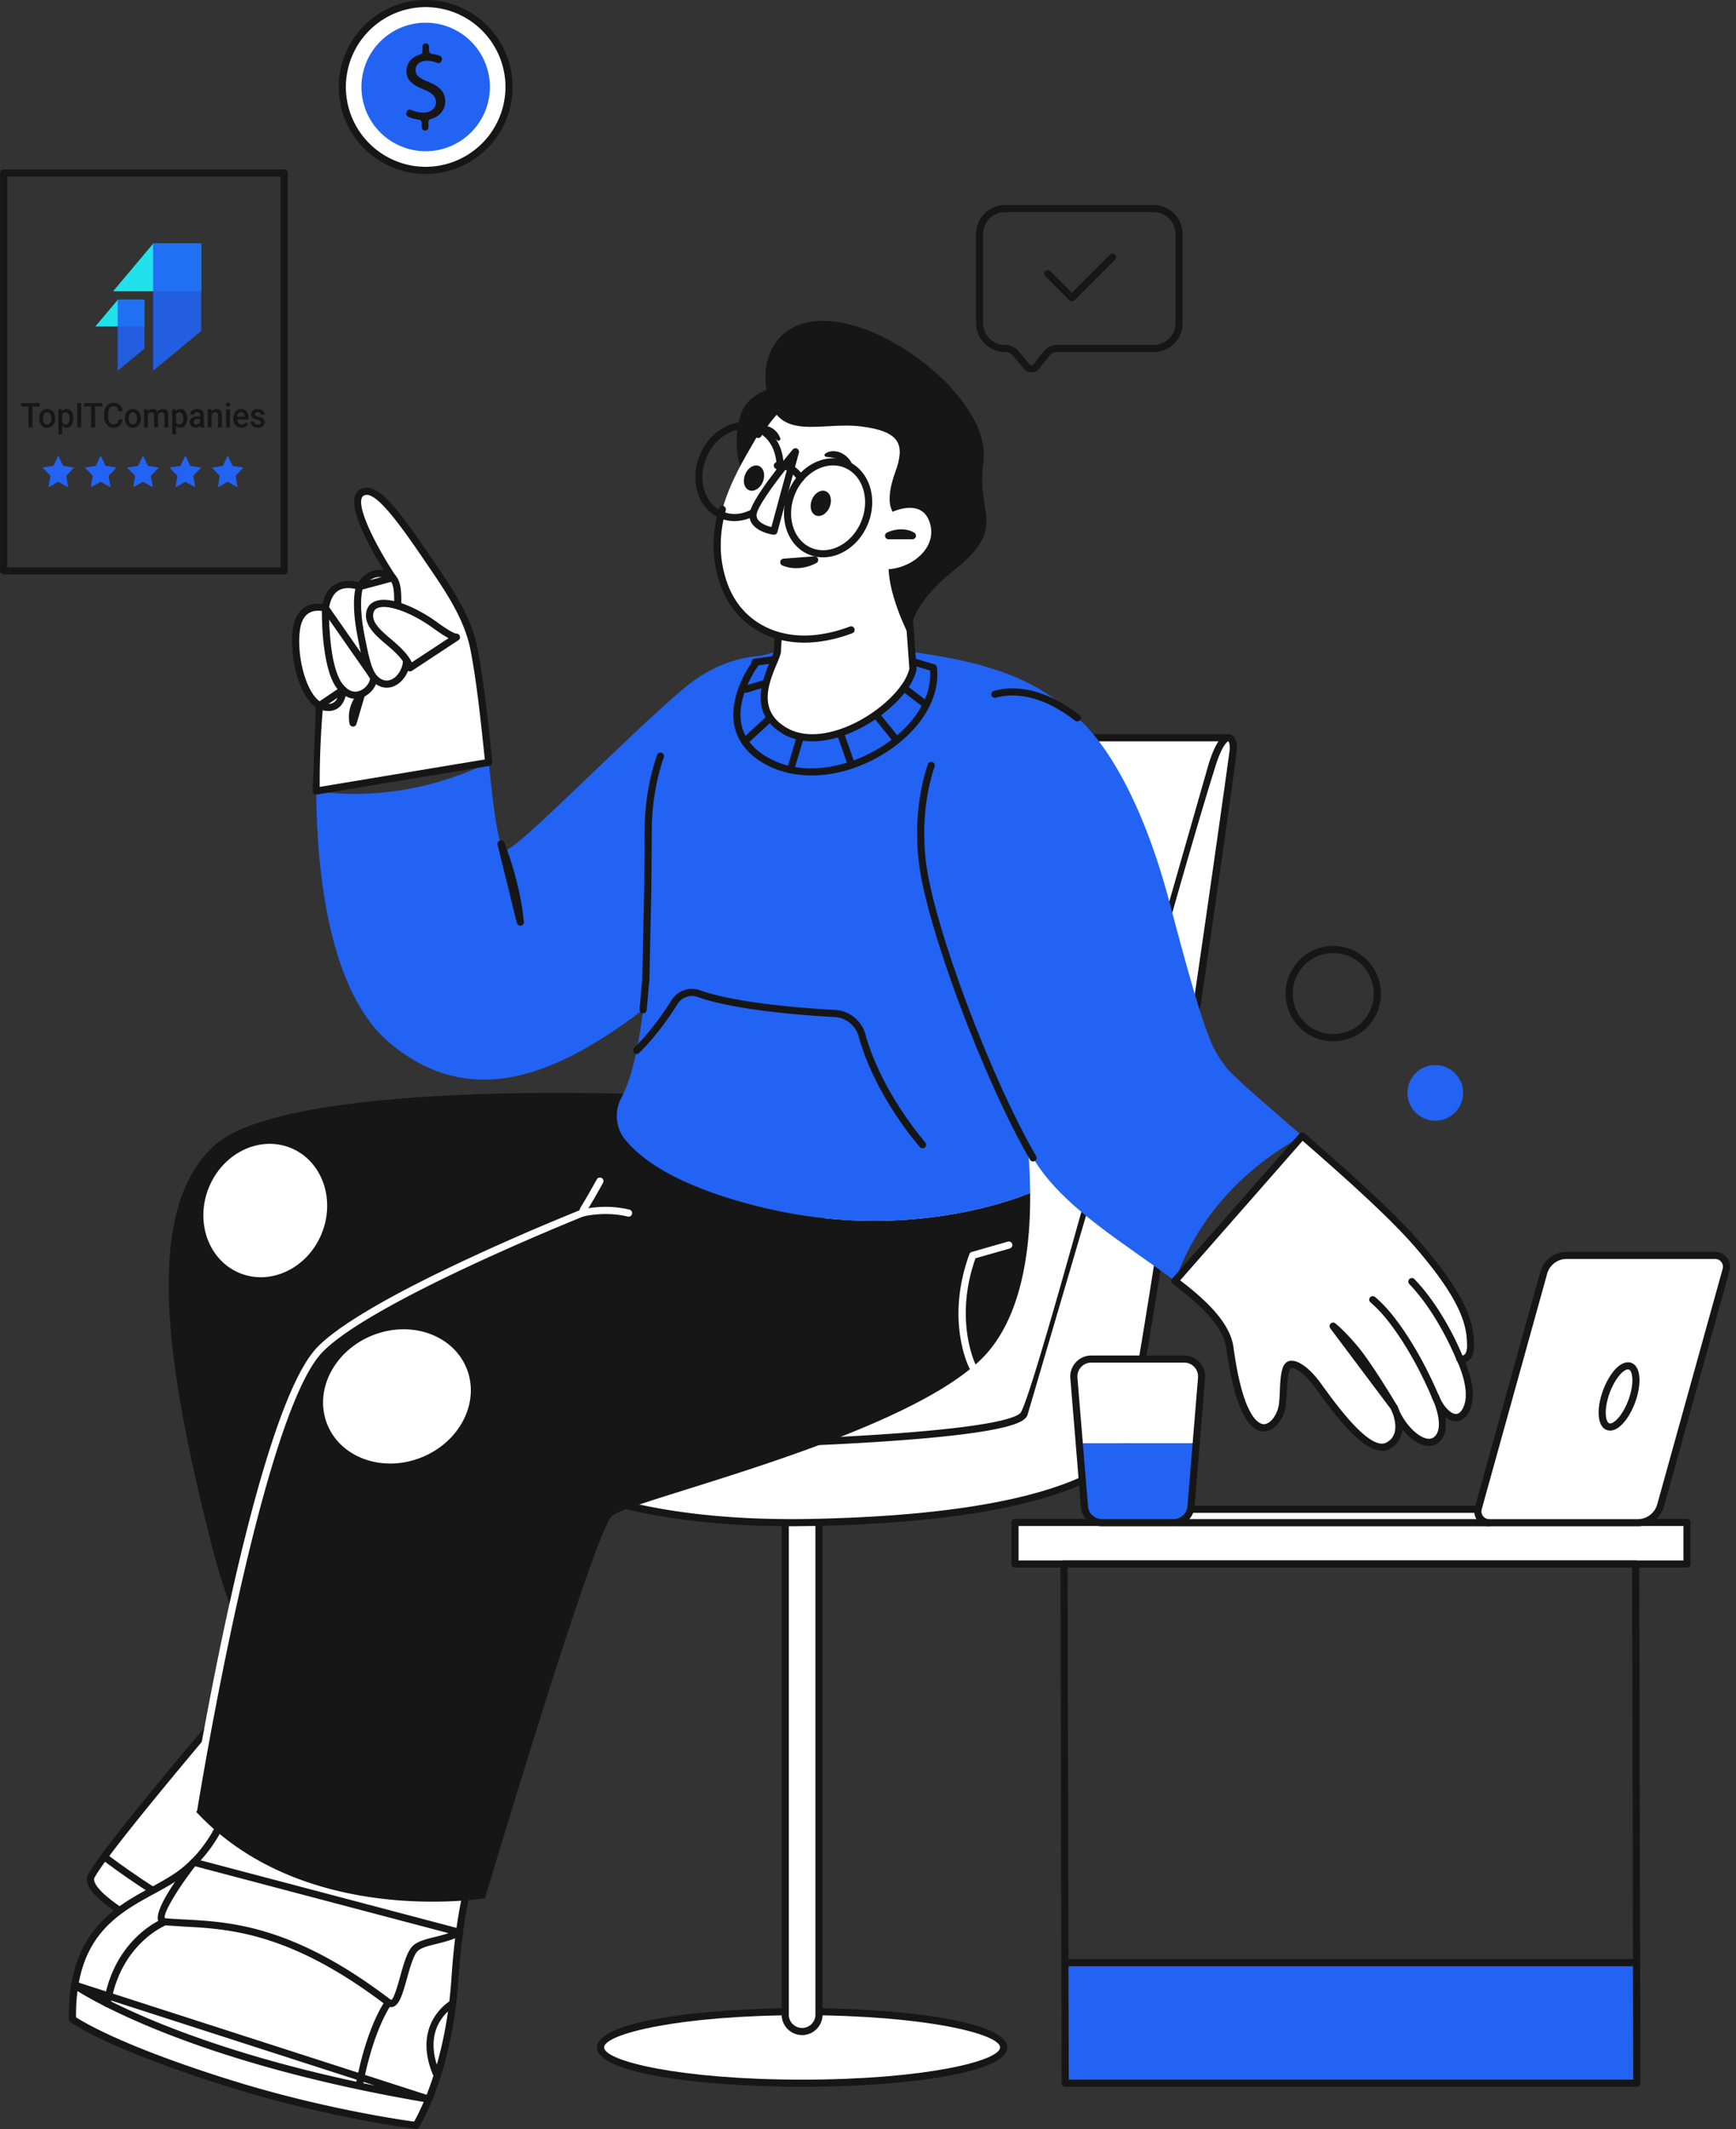 <svg xmlns="http://www.w3.org/2000/svg" xmlns:xlink="http://www.w3.org/1999/xlink" width="164" height="201" fill="none" xmlns:v="https://vecta.io/nano"><rect width="100%" height="100%" fill="#333333" stroke="none"/><style><![CDATA[.B{fill:#161616}.C{fill:#fff}.D{fill:#2263f3}]]></style><path d="M92.712 70.849c-2.651 8.248-6.464 17.261-19.944 58.198-.876 2.662-29.038 3.882-25.04 7.682s45.434 5.359 51.324-2.234 16.711-64.843 16.711-64.843h-21.41a1.72 1.72 0 0 0-1.641 1.196z" class="C"/><path d="M71.763 140.218c-11.282 0-22.251-1.331-24.266-3.244-.536-.51-.539-.968-.447-1.261.531-1.717 5.947-2.717 14.151-4.048 4.872-.789 10.937-1.773 11.249-2.721L89 80.516l3.392-9.77c.275-.857 1.064-1.431 1.964-1.431h21.411c.1 0 .194.046.259.121s.088.178.072.278c-.442 2.341-10.904 57.417-16.776 64.988-2.595 3.347-11.258 4.662-18.069 5.179a128.47 128.47 0 0 1-9.49.337zm21.27-69.267c-.895 2.781-1.945 5.72-3.4 9.789l-16.544 48.411c-.42 1.272-4.75 2.037-11.78 3.177-5.866.951-13.168 2.137-13.615 3.581-.019.062-.076.245.269.574 2.231 2.121 18.748 3.821 33.239 2.724 9.433-.714 15.682-2.463 17.587-4.92 5.516-7.111 15.593-59.187 16.571-64.301H94.357a1.38 1.38 0 0 0-1.323.965z" class="B"/><path d="M75.772 189.918c-10.514 0-19.039 1.511-19.039 3.379s8.525 3.378 19.039 3.378 19.042-1.511 19.042-3.378-8.525-3.379-19.042-3.379z" class="C"/><path d="M75.773 197.012c-9.627 0-19.376-1.277-19.376-3.716s9.749-3.715 19.376-3.715 19.379 1.277 19.379 3.715-9.749 3.716-19.379 3.716zm0-6.758c-11.586 0-18.702 1.773-18.702 3.042s7.116 3.043 18.702 3.043 18.705-1.771 18.705-3.043-7.116-3.042-18.705-3.042z" class="B"/><path d="M74.18 190.2c0 .881.714 1.596 1.595 1.596s1.595-.715 1.595-1.596v-48.969h-3.19V190.2h0z" class="C"/><path d="M75.775 192.132c-1.064 0-1.932-.867-1.932-1.932v-48.969c0-.186.151-.337.337-.337h3.19c.186 0 .337.151.337.337V190.2c-.003 1.065-.868 1.932-1.932 1.932zm-1.258-50.564V190.2a1.26 1.26 0 0 0 1.258 1.259 1.26 1.26 0 0 0 1.258-1.259v-48.632h-2.517z" class="B"/><path d="M114.513 72.196c-5.16 16.447-16.008 58.031-17.759 61.28s-49.026 3.253-49.026 3.253 6.445 7.504 29.238 7.003 27.793-5.252 29.044-6.254 10.495-65.883 10.505-66.786c.016-1.498-1.002-1.687-2.002 1.504z" class="C"/><path d="M74.783 144.093c-20.925 0-27.053-6.844-27.311-7.146a.34.34 0 0 1 .256-.558c.119 0 11.953-.005 23.846-.407 21.553-.727 24.582-2.11 24.883-2.667.938-1.741 4.637-15.052 8.552-29.147l9.183-32.077c.42-1.339 1.102-2.915 1.959-2.773.215.035.714.237.7 1.377-.005.496-2.328 16.97-4.791 33.401-4.939 32.921-5.569 33.425-5.839 33.643l-.142.116c-4.64 3.799-14.432 5.89-29.106 6.211l-2.191.027zm-26.198-7.03c2.053 1.708 9.716 6.747 28.373 6.332 14.518-.318 24.172-2.358 28.693-6.06l.121-.1c1.377-2.312 10.382-66.007 10.407-66.551.005-.496-.114-.682-.146-.703.005.008-.525.175-1.196 2.315-2.345 7.474-5.818 19.971-9.175 32.057l-8.609 29.283c-.323.604-1.186 2.202-25.455 3.024-10.064.339-20.082.396-23.013.404zm57.177.188h0zm.035-.035l-.003.003.003-.003z" class="B"/><path d="M154.632 185.294h-54.005v11.381h54.005v-11.381z" class="D"/><path d="M154.632 185.631h-54.006c-.186 0-.336-.151-.336-.337s.15-.337.336-.337h54.006c.186 0 .337.151.337.337s-.151.337-.337.337z" class="B"/><path d="M159.372 143.732H95.887v3.923h63.485v-3.923z" class="C"/><path d="M159.371 147.994H95.887c-.186 0-.337-.151-.337-.337v-3.923c0-.186.151-.337.337-.337h63.484c.186 0 .337.151.337.337v3.923c0 .186-.151.337-.337.337zm-63.148-.674h62.811v-3.249H96.223v3.249z" class="B"/><path d="M111.216 143.756h29.469v-1.264H112.48c-.698 0-1.264.566-1.264 1.264z" class="C"/><path d="M140.686 144.093h-29.47c-.186 0-.337-.151-.337-.337 0-.881.717-1.6 1.601-1.6h28.206c.186 0 .337.15.337.336v1.264c0 .186-.149.337-.337.337zm-29.068-.674h28.734v-.59H112.48c-.393 0-.728.245-.862.59z" class="B"/><path d="M162.031 118.522h-14.035a2.24 2.24 0 0 0-2.159 1.641l-6.181 22.237a1.07 1.07 0 0 0 1.032 1.358h14.036a2.24 2.24 0 0 0 2.158-1.641l6.181-22.237a1.07 1.07 0 0 0-1.032-1.358z" class="C"/><path d="M154.723 144.093h-14.038c-.445 0-.851-.202-1.121-.555s-.356-.801-.234-1.229l6.181-22.238a2.59 2.59 0 0 1 2.484-1.886h14.036a1.4 1.4 0 0 1 1.121.555 1.39 1.39 0 0 1 .234 1.229l-6.181 22.238c-.307 1.11-1.329 1.886-2.482 1.886zm-6.728-25.234c-.851 0-1.606.574-1.835 1.393l-6.181 22.237a.73.73 0 0 0 .124.642c.14.186.353.291.585.291h14.035c.852 0 1.606-.574 1.835-1.393l6.181-22.238a.73.73 0 0 0-.124-.641c-.14-.186-.353-.291-.584-.291h-14.036z" class="B"/><path d="M153.802 128.95c-.747 0-1.73 1.293-2.199 2.885s-.243 2.886.501 2.886 1.73-1.293 2.199-2.886.242-2.885-.501-2.885z" class="C"/><path d="M152.104 135.061a.91.91 0 0 1-.746-.386c-.415-.555-.445-1.678-.078-2.931.444-1.517 1.479-3.129 2.522-3.129a.91.91 0 0 1 .746.386c.415.555.445 1.678.078 2.931-.444 1.515-1.479 3.129-2.522 3.129zm1.698-5.775c-.518 0-1.431 1.132-1.876 2.646-.344 1.175-.256 2.035-.029 2.339.078.103.148.116.207.116.518 0 1.431-1.132 1.876-2.646.345-1.172.256-2.034.029-2.339-.075-.102-.148-.116-.207-.116zm.83 67.726h-54.006c-.185 0-.336-.151-.336-.337l-.111-49.021c0-.088.035-.175.1-.239s.148-.1.237-.1h54.005c.186 0 .337.151.337.337l.111 49.02c0 .089-.035.176-.1.24s-.148.1-.237.1zm-53.669-.674h53.329l-.107-48.347h-53.332l.11 48.347z" class="B"/><path d="M111.87 128.308h-8.776a1.65 1.65 0 0 0-1.643 1.784l.506 6.162h11.05l.507-6.162c.078-.959-.682-1.784-1.644-1.784z" class="C"/><path d="M102.45 142.242a1.65 1.65 0 0 0 1.644 1.514h6.779a1.65 1.65 0 0 0 1.644-1.514l.493-5.988h-11.05l.49 5.988z" class="D"/><g class="B"><path d="M110.871 144.093h-6.779c-1.027 0-1.895-.801-1.978-1.822l-1-12.149a1.99 1.99 0 0 1 1.978-2.15h8.776a1.99 1.99 0 0 1 1.46.641c.375.407.563.957.518 1.509l-1 12.149a1.99 1.99 0 0 1-1.975 1.822zm-7.779-15.448a1.3 1.3 0 0 0-.965.423c-.25.272-.372.628-.342.997l1 12.15a1.32 1.32 0 0 0 1.307 1.204h6.779a1.32 1.32 0 0 0 1.307-1.204l.999-12.15c.03-.369-.091-.722-.342-.997s-.593-.423-.964-.423h-8.779zm-76.243-74.41H.346c-.186 0-.337-.151-.337-.337V16.337c0-.186.151-.337.337-.337h26.503c.186 0 .337.151.337.337v37.558c0 .189-.151.34-.337.34zM.685 53.561h25.829V16.674H.685v36.887zM3.056 38.06v2.287h-.372V38.06h.372zm.682 0v.314H2.009v-.314h1.729zm-.027 1.456v-.036c0-.122.017-.236.051-.341a.85.85 0 0 1 .146-.275.66.66 0 0 1 .236-.182c.094-.044.199-.066.316-.066a.73.73 0 0 1 .316.066.66.66 0 0 1 .237.182.81.81 0 0 1 .148.275 1.1 1.1 0 0 1 .051.341v.036c0 .122-.017.236-.051.341s-.083.196-.148.275a.69.69 0 0 1-.236.182.74.74 0 0 1-.315.064.77.77 0 0 1-.318-.064.69.69 0 0 1-.236-.182.82.82 0 0 1-.148-.275 1.1 1.1 0 0 1-.051-.341zm.36-.036v.036a1.01 1.01 0 0 0 .022.217c.015.068.038.128.07.179s.073.092.122.121.109.044.178.044a.33.33 0 0 0 .173-.044c.05-.029.091-.07.122-.121s.055-.111.07-.179a.95.95 0 0 0 .024-.217v-.036a.92.92 0 0 0-.024-.214.57.57 0 0 0-.072-.181.35.35 0 0 0-.122-.122c-.049-.03-.107-.046-.175-.046s-.126.015-.176.046-.089.07-.121.122-.055.113-.07.181a.98.98 0 0 0-.022.214zm1.804-.506V41h-.36v-2.353h.331l.028.327zm1.052.507v.033a1.34 1.34 0 0 1-.042.344.86.86 0 0 1-.121.275.57.57 0 0 1-.195.181c-.077.043-.167.064-.269.064a.56.56 0 0 1-.264-.058.55.55 0 0 1-.19-.168.93.93 0 0 1-.125-.254 1.71 1.71 0 0 1-.066-.324v-.127c.013-.125.035-.238.066-.339a.94.94 0 0 1 .125-.262.55.55 0 0 1 .19-.17c.075-.04.162-.06.261-.06a.57.57 0 0 1 .27.063.55.55 0 0 1 .198.176c.054.075.094.166.121.273a1.44 1.44 0 0 1 .04.354zm-.36.033v-.033a1.06 1.06 0 0 0-.021-.218.59.59 0 0 0-.066-.179.33.33 0 0 0-.115-.119.3.3 0 0 0-.166-.044.36.36 0 0 0-.164.035c-.046.022-.084.053-.115.093a.44.44 0 0 0-.072.14.88.88 0 0 0-.036.171v.305a.79.79 0 0 0 .061.207.38.38 0 0 0 .122.151c.052.038.122.055.206.055a.3.3 0 0 0 .166-.044c.046-.029.083-.07.112-.121s.052-.112.066-.181a1.08 1.08 0 0 0 .021-.217zm1.102-1.454v2.287h-.375V38.06h.375zm1.314 0v2.287h-.372V38.06h.372zm.682 0v.314H7.936v-.314h1.729z"/><path d="M11.193 39.602h.373a.94.94 0 0 1-.119.401c-.068.116-.163.208-.285.275s-.271.1-.446.1c-.134 0-.255-.025-.363-.075a.8.8 0 0 1-.276-.217c-.077-.094-.135-.208-.176-.341s-.06-.282-.06-.446v-.19a1.52 1.52 0 0 1 .061-.446 1 1 0 0 1 .179-.341c.078-.095.171-.168.279-.218a.87.87 0 0 1 .368-.075c.173 0 .319.033.439.1s.212.16.277.278a1.02 1.02 0 0 1 .122.407h-.373a.76.76 0 0 0-.066-.253.35.35 0 0 0-.146-.16.5.5 0 0 0-.254-.056c-.085 0-.16.017-.224.05a.43.43 0 0 0-.16.148c-.043.065-.075.145-.097.24a1.51 1.51 0 0 0-.031.324v.193c0 .115.009.22.028.314a.79.79 0 0 0 .09.24.44.44 0 0 0 .155.155.44.44 0 0 0 .225.055.54.54 0 0 0 .258-.053c.067-.036.117-.087.151-.156a.74.74 0 0 0 .069-.253z"/><path d="M11.802 39.516v-.036c0-.122.017-.236.051-.341s.083-.197.146-.275.143-.139.236-.182.199-.066.316-.066a.73.73 0 0 1 .316.066.66.66 0 0 1 .237.182c.065.078.114.169.148.275a1.1 1.1 0 0 1 .051.341v.036a1.1 1.1 0 0 1-.051.341c-.034.105-.083.196-.148.275s-.143.138-.236.182a.74.74 0 0 1-.315.064c-.118 0-.224-.022-.318-.064a.69.69 0 0 1-.236-.182c-.065-.078-.114-.17-.148-.275s-.051-.218-.051-.341zm.36-.036v.036c0 .076.007.149.022.217s.038.128.07.179.073.092.122.121.109.044.178.044a.33.33 0 0 0 .173-.044c.05-.029.09-.07.122-.121s.055-.111.07-.179a.95.95 0 0 0 .024-.217v-.036c0-.075-.008-.147-.024-.214s-.039-.128-.072-.181-.073-.093-.122-.122-.107-.046-.175-.046-.126.015-.176.046-.089.07-.121.122-.055.113-.07.181-.022.138-.022.214z"/><path d="M13.964 38.993v1.354h-.36v-1.7h.339l.021.346zm-.058.441l-.122-.002c0-.117.014-.226.042-.325a.8.8 0 0 1 .122-.259.55.55 0 0 1 .2-.171.61.61 0 0 1 .279-.061.56.56 0 0 1 .201.035.4.4 0 0 1 .16.105.47.47 0 0 1 .104.185.87.87 0 0 1 .037.273v1.133h-.36v-1.099c0-.083-.012-.148-.036-.195s-.056-.081-.1-.101-.094-.031-.154-.031c-.068 0-.125.014-.173.041s-.085.064-.115.111-.052.102-.066.163a.9.9 0 0 0-.021.198zm1.001-.1l-.169.039a1.02 1.02 0 0 1 .04-.291c.027-.091.068-.173.121-.242s.12-.125.198-.165a.59.59 0 0 1 .27-.06.63.63 0 0 1 .221.036c.066.023.121.06.167.11s.08.116.104.196.036.176.036.289v1.099h-.361v-1.101a.45.45 0 0 0-.036-.199.19.19 0 0 0-.098-.097c-.043-.019-.094-.028-.154-.028s-.105.011-.148.033-.077.051-.106.09a.42.42 0 0 0-.066.13.55.55 0 0 0-.021.16zm1.72-.36V41h-.36v-2.353h.331l.028.327zm1.052.507v.033a1.35 1.35 0 0 1-.042.344.86.86 0 0 1-.121.275.57.57 0 0 1-.195.181c-.077.043-.167.064-.269.064a.56.56 0 0 1-.264-.058.55.55 0 0 1-.189-.168.93.93 0 0 1-.125-.254c-.031-.098-.053-.206-.066-.324v-.127c.013-.125.035-.238.066-.339a.94.94 0 0 1 .125-.262c.052-.073.115-.13.189-.17s.162-.06.261-.06a.57.57 0 0 1 .27.063.55.55 0 0 1 .198.176c.054.075.094.166.121.273a1.44 1.44 0 0 1 .04.354zm-.36.033v-.033a1.06 1.06 0 0 0-.021-.218.59.59 0 0 0-.066-.179.33.33 0 0 0-.115-.119.3.3 0 0 0-.166-.044.36.36 0 0 0-.164.035.32.32 0 0 0-.115.093.44.44 0 0 0-.072.14.88.88 0 0 0-.036.171v.305a.79.79 0 0 0 .061.207.38.38 0 0 0 .122.151c.052.038.122.055.206.055a.3.3 0 0 0 .166-.044c.046-.029.083-.07.112-.121a.61.61 0 0 0 .066-.181 1.08 1.08 0 0 0 .021-.217zm1.577.492v-.81a.36.36 0 0 0-.031-.157c-.021-.044-.053-.078-.096-.102s-.095-.036-.158-.036-.109.011-.152.031a.25.25 0 0 0-.1.085c-.024.036-.036.076-.036.121h-.358c0-.067.015-.132.046-.195a.52.52 0 0 1 .134-.168.66.66 0 0 1 .21-.116c.082-.028.173-.042.274-.042.121 0 .229.022.322.064s.169.108.222.195a.59.59 0 0 1 .082.324v.755c0 .078.005.147.015.209a.7.7 0 0 0 .046.159v.025h-.368c-.017-.041-.03-.093-.04-.156a1.33 1.33 0 0 1-.013-.185zm.052-.693l.003.234h-.258a.71.71 0 0 0-.176.02c-.051.013-.093.031-.127.057s-.059.056-.076.091-.025.076-.025.121a.26.26 0 0 0 .03.124c.02.038.049.066.086.086s.086.031.14.031a.38.38 0 0 0 .193-.047c.056-.033.099-.072.131-.118s.049-.092.051-.133l.116.168a.58.58 0 0 1-.061.138.66.66 0 0 1-.113.141.56.56 0 0 1-.166.108.54.54 0 0 1-.221.042.59.59 0 0 1-.282-.066.51.51 0 0 1-.194-.181c-.047-.076-.07-.163-.07-.259 0-.09.016-.17.048-.239a.47.47 0 0 1 .143-.176.66.66 0 0 1 .233-.107c.092-.024.196-.038.313-.038h.282zm1.041-.303v1.337h-.36v-1.7h.339l.021.363zm-.064.424l-.116-.002a1.16 1.16 0 0 1 .048-.331.83.83 0 0 1 .131-.259c.057-.072.124-.128.203-.166a.6.6 0 0 1 .263-.06.6.6 0 0 1 .21.035.38.38 0 0 1 .163.108c.046.05.081.116.104.196s.036.178.036.294v1.098h-.361v-1.099c0-.082-.011-.146-.034-.193s-.054-.082-.097-.102-.094-.031-.157-.031-.117.014-.166.041a.38.38 0 0 0-.124.111.55.55 0 0 0-.076.163.71.71 0 0 0-.027.198zm1.794-.787v1.7h-.361v-1.7h.361zm-.385-.446A.2.2 0 0 1 21.54 38c.064 0 .114.019.151.058s.055.085.055.143-.018.104-.055.141-.087.057-.151.057-.115-.019-.152-.057-.054-.085-.054-.141zm1.49 2.177c-.119 0-.227-.02-.324-.061s-.177-.1-.245-.174a.78.78 0 0 1-.154-.262.96.96 0 0 1-.054-.325v-.063c0-.133.018-.253.055-.361a.83.83 0 0 1 .154-.276.66.66 0 0 1 .233-.178.69.69 0 0 1 .291-.061.7.7 0 0 1 .303.061.57.57 0 0 1 .215.173.73.73 0 0 1 .128.262c.029.102.043.214.043.336v.162h-1.248v-.272h.892v-.03c-.002-.068-.015-.132-.039-.192s-.058-.108-.106-.145-.111-.055-.191-.055a.31.31 0 0 0-.16.041c-.046.026-.084.064-.115.115a.62.62 0 0 0-.072.182c-.016.07-.024.149-.024.237v.063a.73.73 0 0 0 .028.207.5.5 0 0 0 .087.165.42.42 0 0 0 .137.111c.053.027.115.039.184.039a.47.47 0 0 0 .231-.055.54.54 0 0 0 .176-.156l.189.193c-.035.053-.08.105-.136.154s-.124.087-.204.118-.172.045-.277.045zm1.833-.492c0-.038-.009-.072-.027-.102a.24.24 0 0 0-.103-.085c-.051-.025-.123-.048-.221-.069a1.84 1.84 0 0 1-.236-.071.72.72 0 0 1-.182-.102.43.43 0 0 1-.118-.141.41.41 0 0 1-.042-.189c0-.069.014-.134.043-.196a.49.49 0 0 1 .124-.163.62.62 0 0 1 .195-.112.78.78 0 0 1 .26-.041.77.77 0 0 1 .348.072.53.53 0 0 1 .224.193c.052.081.078.172.078.273h-.36a.25.25 0 0 0-.033-.126c-.021-.04-.053-.072-.095-.096s-.096-.038-.161-.038a.34.34 0 0 0-.154.031c-.041.02-.07.046-.09.079a.2.2 0 0 0-.028.107c0 .028.005.054.015.077s.029.042.054.061.059.034.102.05a1.41 1.41 0 0 0 .164.046c.123.027.229.062.318.105a.51.51 0 0 1 .206.163c.048.066.072.15.072.251a.46.46 0 0 1-.046.207c-.031.062-.074.116-.131.162a.62.62 0 0 1-.207.105.89.89 0 0 1-.269.038c-.146 0-.27-.027-.372-.082a.59.59 0 0 1-.231-.212.52.52 0 0 1-.078-.27h.348c.004.07.022.126.055.168s.076.071.125.09a.47.47 0 0 0 .157.027.43.43 0 0 0 .163-.027.23.23 0 0 0 .1-.075c.023-.031.034-.069.034-.11z"/></g><g fill-rule="evenodd" class="D"><path d="M5.509 43l.465.986 1.035.16-.75.768L6.439 46l-.931-.514-.925.514.175-1.087-.75-.768 1.04-.16.46-.986z"/><use xlink:href="#B"/><use xlink:href="#B" x="4"/><path d="M17.509 43l.465.986 1.035.16-.75.768L18.44 46l-.931-.514-.925.514.175-1.087-.75-.768 1.04-.16.46-.986z"/><use xlink:href="#B" x="12"/></g><path d="M19.009 23v4.5h-8.325l3.784-4.5h4.541z" fill="#21e1eb"/><path opacity=".9" d="M19.007 23v8.25L14.466 35V23h4.541z" class="D"/><path d="M13.65 28.31v2.509H9.009l2.11-2.509h2.532z" fill="#21e1eb"/><path opacity=".9" d="M13.65 28.31v4.6L11.119 35v-6.69h2.532z" class="D"/><path d="M40.213 16.089a7.88 7.88 0 0 0 7.876-7.876A7.88 7.88 0 0 0 40.213.337a7.88 7.88 0 0 0-7.876 7.876 7.88 7.88 0 0 0 7.876 7.876z" class="C"/><path d="M40.213 2.142a6.07 6.07 0 0 0-6.068 6.068 6.07 6.07 0 0 0 6.068 6.068 6.07 6.07 0 0 0 6.068-6.068 6.07 6.07 0 0 0-6.068-6.068z" class="D"/><path d="M40.213 16.426c-4.529 0-8.213-3.683-8.213-8.213S35.683 0 40.213 0s8.213 3.683 8.213 8.213-3.683 8.213-8.213 8.213zm0-15.755a7.55 7.55 0 0 0-7.539 7.539 7.55 7.55 0 0 0 7.539 7.539 7.55 7.55 0 0 0 7.539-7.539A7.55 7.55 0 0 0 40.213.671zm.288 7.073c-.873-.361-1.245-.622-1.245-1.142 0-.401.291-.862 1.064-.862a2.43 2.43 0 0 1 .978.197c.162.07.348-.013.409-.178l.03-.078c.059-.154-.014-.329-.164-.396-.205-.089-.453-.162-.76-.197-.159-.019-.28-.148-.28-.31v-.375a.31.31 0 1 0-.62 0v.453a.31.31 0 0 1-.232.299c-.79.213-1.283.806-1.283 1.565 0 .873.633 1.334 1.654 1.735.741.302 1.134.641 1.134 1.194 0 .571-.482.983-1.194.983a2.7 2.7 0 0 1-1.142-.261.31.31 0 0 0-.426.175l-.03.083c-.054.148.014.315.156.385a3.03 3.03 0 0 0 1.013.28.31.31 0 0 1 .28.307v.412a.31.31 0 0 0 .31.31h.011a.31.31 0 0 0 .31-.31v-.482a.31.31 0 0 1 .232-.299c.884-.237 1.353-.924 1.353-1.654-.008-.892-.528-1.412-1.56-1.835z" class="B"/><path d="M137.188 101.094a2.63 2.63 0 0 0-3.683.488 2.63 2.63 0 0 0 .487 3.683 2.63 2.63 0 0 0 3.684-.488c.884-1.15.665-2.799-.488-3.683z" class="D"/><path d="M125.941 98.306c-.984 0-1.932-.321-2.727-.927-1.97-1.509-2.344-4.338-.835-6.308a4.47 4.47 0 0 1 2.98-1.724c1.191-.159 2.374.156 3.327.889s1.566 1.789 1.725 2.98a4.47 4.47 0 0 1-3.869 5.052 5 5 0 0 1-.601.038zm.019-8.326a4.06 4.06 0 0 0-.51.032c-1.013.135-1.913.655-2.535 1.466a3.83 3.83 0 0 0 .711 5.365c.811.623 1.816.889 2.829.755s1.914-.655 2.536-1.466.889-1.816.754-2.829-.654-1.913-1.465-2.535c-.677-.515-1.485-.787-2.32-.787zM97.447 35.16c-.269 0-.525-.118-.698-.326l-1.043-1.242a.99.99 0 0 0-.763-.356 2.74 2.74 0 0 1-2.737-2.738v-8.404a2.74 2.74 0 0 1 2.737-2.738h14.046c1.509 0 2.738 1.229 2.738 2.738v8.404c0 1.509-1.229 2.738-2.738 2.738H99.89c-.307 0-.59.137-.781.38l-.943 1.196c-.17.215-.426.342-.703.347zm-2.506-15.129c-1.14 0-2.064.927-2.064 2.064v8.404c0 1.14.927 2.064 2.064 2.064a1.67 1.67 0 0 1 1.277.595l1.043 1.242c.065.075.148.084.186.086s.124-.013.183-.092l.943-1.196c.318-.404.795-.636 1.31-.636h9.099c1.14 0 2.064-.927 2.064-2.064v-8.404c0-1.14-.927-2.064-2.064-2.064H94.941zm6.318 8.425c-.089 0-.175-.035-.237-.1l-2.279-2.28c-.132-.132-.132-.345 0-.477s.345-.132.477 0l2.04 2.04 3.595-3.594c.132-.132.345-.132.477 0s.132.345 0 .477l-3.835 3.834c-.062.065-.148.1-.237.1z" class="B"/><path d="M21.104 161.513s-11.085 12.99-12.473 15.59 14.865 9.872 20.683 11.432 11.708-16.7 12.228-22.727-16.266-9.248-20.438-4.295z" class="C"/><g class="B"><path d="M30.025 188.967a3.09 3.09 0 0 1-.798-.106c-5.014-1.344-19.478-7.606-20.89-10.856-.17-.39-.172-.749-.005-1.061 1.385-2.6 12.047-15.103 12.51-15.65 2.802-3.327 10.735-3.171 16.102-.946 3.363 1.394 5.114 3.344 4.928 5.489-.426 4.931-4.591 18.824-9.574 22.318-.765.539-1.528.812-2.274.812zm-1.439-29.554c-3.088 0-5.877.717-7.224 2.318-.11.132-11.077 12.995-12.43 15.531-.024.046-.097.183.03.477 1.221 2.813 14.79 8.956 20.446 10.473.792.213 1.638.008 2.517-.606 4.742-3.325 8.884-17.124 9.288-21.825.156-1.803-1.49-3.554-4.516-4.807-2.417-1.003-5.381-1.561-8.11-1.561z"/><path d="M33.682 186.741c-.011 0-.022 0-.035-.003-11.074-1.107-23.873-11.079-24-11.182-.146-.116-.172-.326-.057-.471s.326-.173.472-.057c.127.1 12.775 9.953 23.652 11.039.186.019.321.184.302.369-.019.176-.164.305-.334.305zm-13.405-78.614c-6.672 6.003-4.785 20.235-.172 38.167s13.556 19.513 13.556 19.513 26.457-36.445 31.135-44.725-4.37-17.77-4.37-17.77-33.258-1.385-40.148 4.815z"/></g><path d="M30.392 116.453c1.326-3.265.014-6.882-2.931-8.078s-6.408.48-7.734 3.745-.014 6.882 2.931 8.078 6.408-.48 7.734-3.745zm-8.391 52.335s-.736 4.769-4.67 7.897c-3.681 2.926-10.657 3.635-10.487 13.944 0 0 3.347 2.465 14.777 6.046 9.52 2.981 17.67 3.988 17.67 3.988s3.082-4.804 3.686-13.866c.617-9.231 2.279-11.19 2.527-13.429s-19.686-9.436-23.504-4.58z" class="C"/><path d="M39.292 201c-.013 0-.027 0-.04-.003-.081-.01-8.288-1.042-17.73-3.998-11.354-3.557-14.739-5.995-14.876-6.098-.084-.062-.135-.161-.137-.267-.135-8.15 4.23-10.53 7.739-12.443 1.056-.576 2.056-1.121 2.875-1.773 3.78-3.004 4.537-7.638 4.546-7.684a.34.34 0 0 1 .067-.157c2.802-3.564 13.208-1.061 19.109 1.356 2.35.962 5.122 2.344 4.996 3.47-.081.725-.299 1.412-.577 2.28-.609 1.907-1.528 4.793-1.951 11.133-.604 9.043-3.611 13.826-3.74 14.025-.059.103-.164.159-.28.159zm-32.11-10.549c.73.477 4.54 2.773 14.545 5.904 8.525 2.67 16.035 3.761 17.393 3.945.547-.952 2.999-5.629 3.527-13.527.428-6.423 1.363-9.352 1.98-11.292.267-.833.477-1.493.55-2.15.032-.281-1.048-1.326-4.581-2.773-6.098-2.498-15.749-4.632-18.271-1.628-.127.706-1.04 5.047-4.777 8.016-.865.69-1.889 1.245-2.972 1.838-3.5 1.908-7.461 4.063-7.394 11.667z" class="B"/><path d="M15.567 181.433c4.325.404 10.608-.405 21.127 7.622 1.148.876 1.474-4.249 2.597-5.154.852-.685 2.509-.636 4.112-1.466l-25.096-6.62c0 .002-4.295 5.472-2.74 5.618z" class="C"/><path d="M36.947 189.492c-.132 0-.288-.04-.458-.17-9.04-6.898-14.86-7.208-19.109-7.434l-1.843-.121c-.275-.024-.482-.167-.582-.399-.472-1.097 2.245-4.688 3.088-5.763.084-.105.221-.151.35-.119l25.096 6.62c.135.035.234.151.248.289a.34.34 0 0 1-.181.336c-.819.424-1.641.626-2.366.803-.706.173-1.315.324-1.692.626-.412.331-.765 1.6-1.051 2.619-.426 1.533-.719 2.481-1.299 2.675-.054.024-.124.038-.202.038zm-21.348-8.393c.566.054 1.175.086 1.816.118 4.338.229 10.279.544 19.484 7.569.035.027.054.032.054.032.259-.091.63-1.422.851-2.217.358-1.283.695-2.495 1.277-2.964.493-.396 1.169-.561 1.951-.755.42-.102.876-.215 1.334-.374l-23.93-6.313c-1.722 2.223-3.042 4.47-2.867 4.896.005.005.014.005.03.008z" class="B"/><path d="M40.502 198.184L7.061 187.409c0-.003 9.536 6.739 33.441 10.775z" class="C"/><g class="B"><path d="M40.501 198.521a.36.36 0 0 1-.056-.005c-23.709-4.001-33.484-10.765-33.579-10.832a.34.34 0 0 1-.108-.426c.073-.148.245-.221.404-.169l33.441 10.775c.167.054.267.229.224.401-.035.151-.172.256-.326.256zm-30.48-9.805c3.877 1.991 11.999 5.478 25.404 8.186l-25.404-8.186z"/><path d="M10.124 189.492c-.019 0-.035 0-.054-.005-.183-.03-.307-.202-.278-.386.992-6.113 5.464-7.908 5.656-7.981a.34.34 0 0 1 .437.194.34.34 0 0 1-.191.437c-.051.021-4.308 1.749-5.233 7.461-.032.161-.175.28-.337.28zm23.857 7.52c-.021 0-.043-.003-.065-.005-.183-.035-.302-.213-.267-.394 1.043-5.415 2.705-7.668 2.775-7.76a.34.34 0 0 1 .472-.067c.149.111.178.323.067.471-.016.022-1.644 2.242-2.651 7.483a.34.34 0 0 1-.331.272zm7.323-.714c-.129 0-.253-.075-.307-.199-2.245-5.042 1.56-7.219 1.598-7.24.164-.089.366-.033.458.132s.032.366-.132.458c-.135.075-3.298 1.913-1.309 6.375.075.17 0 .369-.17.445-.046.021-.092.029-.137.029zm30.914-82.265c-8.002-1.905-11.559-4.483-13.138-6.421-.808 1.224-1.714 2.649-2.406 3.899-1.673 3.018-1.455 2.377-1.673 3.018 0 0-20.095 8.011-24.805 12.923-5.936 6.192-11.888 43.357-11.888 43.357 10.191 11.26 27.511 8.404 27.511 8.404s10.309-34.589 11.996-36.09 26.893-7.192 34.775-14.696c3.829-3.645 4.772-10.115 4.729-15.806-1.832.76-11.947 4.541-25.099 1.412z"/></g><g class="C"><path d="M18.308 171.145c-.019 0-.035 0-.054-.005-.183-.03-.31-.202-.28-.385.242-1.523 6.038-37.341 11.977-43.538 4.548-4.745 22.822-12.157 24.781-12.944.075-.213.111-.275.272-.539.175-.288.542-.884 1.374-2.387.089-.162.294-.221.458-.132s.221.293.132.458c-.841 1.514-1.213 2.12-1.39 2.411-.162.264-.162.264-.259.55a.34.34 0 0 1-.194.205c-.199.081-20.082 8.04-24.687 12.842-5.796 6.046-11.74 42.807-11.799 43.176a.33.33 0 0 1-.331.288z"/><path d="M59.384 114.866c-.027 0-.054-.003-.081-.011-2.193-.533-4.195-.008-4.217-.003-.181.049-.364-.059-.412-.237s.057-.364.237-.412c.089-.024 2.185-.577 4.551-.003.181.043.291.227.248.407a.33.33 0 0 1-.326.259zm32.509 14.518c-.121 0-.24-.068-.299-.184-.094-.183-2.293-4.561-.016-10.796.038-.103.121-.178.224-.208l3.406-.973c.178-.051.366.052.415.232s-.054.367-.232.415l-3.239.924c-2.072 5.861.019 10.053.04 10.096.084.165.019.37-.145.453a.29.29 0 0 1-.154.041zm-52.106 8.222c3.641-1.443 5.569-5.196 4.306-8.384s-5.239-4.602-8.88-3.159-5.569 5.197-4.306 8.384 5.239 4.602 8.88 3.159z"/></g><path d="M77.131 63.299c-2.209-1.824-7.582-2.382-12.362 1.557-5.195 4.284-16.199 15.706-17.045 15.394-.682-.253-1.091-3.888-1.552-8.272-5.05 2.501-11.004 3.5-16.304 2.708.062 7.771 1.226 19.026 7 23.827 10.98 9.129 22.763-2.021 32.622-10.43 10.743-9.161 15.456-18.339 7.641-24.784z" class="D"/><path d="M49.156 87.059c-.35-3.753-1.824-7.388-1.824-7.388l1.824 7.388z" class="C"/><path d="M49.154 87.396c-.154 0-.288-.102-.326-.256l-1.824-7.388c-.043-.172.054-.348.224-.401s.35.03.415.194c.062.151 1.498 3.724 1.848 7.483.016.175-.105.334-.28.364l-.057.005z" class="B"/><path d="M41.052 53.704c-2.482-3.632-5.031-7.515-6.513-7.318-2.651.35 2.568 8.159 2.568 8.159s-1.773-1.337-3.123.833c0 0-2.792-1.126-3.239 2.037 0 0-2.363-.736-2.743 2.013-.342 2.487.531 6.24 2.191 7.186 0 0-.361 3.409-.326 8.073l16.304-2.708c-.375-3.557-.784-7.604-1.404-10.743-.542-2.759-2.177-5.281-3.716-7.531z" class="C"/><path d="M29.869 75.02a.33.33 0 0 1-.216-.078c-.075-.065-.119-.156-.121-.256l.307-7.903c-1.652-1.167-2.522-4.85-2.169-7.404.135-.967.512-1.657 1.129-2.048.601-.38 1.269-.372 1.676-.318.189-.886.593-1.512 1.199-1.862.803-.464 1.727-.299 2.172-.175.455-.644 1-1.027 1.619-1.142a2.2 2.2 0 0 1 .787 0c-1.124-1.803-3.336-5.664-2.668-7.138.116-.253.366-.571.913-.644 1.501-.194 3.422 2.452 6.413 6.841l.423.62c1.609 2.352 3.223 4.882 3.77 7.655.59 2.993.994 6.836 1.35 10.225l.056.547c.019.178-.105.34-.28.366l-16.302 2.708c-.021.005-.04.005-.059.005zm.199-17.361c-.277 0-.614.051-.913.243-.436.28-.714.808-.819 1.568-.329 2.377.542 6.003 2.024 6.849.116.067.183.194.167.329-.003.032-.34 3.252-.326 7.642L45.801 71.7l-.024-.232c-.356-3.376-.757-7.202-1.342-10.163-.523-2.649-2.096-5.111-3.664-7.407l-.423-.62c-2.037-2.991-4.573-6.706-5.769-6.553-.256.035-.342.154-.388.253-.512 1.132 1.684 5.13 3.19 7.383.092.137.07.318-.048.431s-.305.124-.434.024c-.005-.003-.617-.447-1.323-.315-.493.094-.932.45-1.31 1.056-.086.14-.261.197-.412.135-.011-.003-1.056-.412-1.851.048-.493.288-.806.865-.927 1.722-.014.097-.07.186-.154.237s-.186.067-.28.038c0-.005-.245-.078-.574-.078z" class="B"/><path d="M30.744 57.411s-.116 5.454 1.342 7.359 3.298.208 3.204-.841l-4.546-6.518z" class="C"/><path d="M33.566 65.972c-.633 0-1.245-.342-1.743-.994-1.514-1.975-1.417-7.345-1.412-7.571.003-.145.1-.272.24-.315s.291.011.375.129l4.546 6.518c.032.049.054.105.059.162.067.746-.555 1.617-1.385 1.94-.226.089-.455.132-.679.132zM31.092 58.5c.048 1.66.275 4.777 1.264 6.068.496.649 1.067.87 1.644.647.552-.216.94-.773.959-1.172L31.092 58.5z" class="B"/><path d="M37.106 54.542l-3.123.833s-.552 1.221.124 4.68c.531 2.713.822 4.009 1.948 4.443 1.39.536 2.845-1.404 2.204-3.107-1.25-3.317-.178-5.637-1.153-6.849z" class="C"/><path d="M36.535 64.926c-.202 0-.404-.038-.598-.113-1.336-.515-1.646-2.088-2.156-4.694-.692-3.524-.127-4.831-.102-4.885.04-.092.121-.162.221-.186l3.123-.833c.127-.035.264.011.348.113.533.66.539 1.536.547 2.643.008 1.159.019 2.597.66 4.3.45 1.196-.008 2.387-.663 3.037-.407.404-.895.617-1.38.617zm-2.288-9.272c-.105.399-.326 1.692.191 4.338s.787 3.829 1.738 4.193c.415.159.876.032 1.261-.353.485-.48.849-1.412.507-2.32-.682-1.813-.695-3.322-.703-4.532-.008-.897-.011-1.574-.28-2.05l-2.713.725z" class="B"/><path d="M32.407 65.123l-2.212 1.49c2.156.827 2.212-1.49 2.212-1.49z" class="C"/><path d="M31.042 67.128c-.294 0-.617-.067-.967-.202-.119-.046-.199-.151-.213-.278s.043-.248.145-.318l2.212-1.49c.105-.07.24-.078.35-.016s.178.178.175.304c0 .049-.038 1.213-.833 1.743-.251.172-.542.256-.87.256zm-.008-.674c.197 0 .364-.046.501-.137.162-.108.275-.269.353-.439l-.854.577z" class="B"/><path d="M41.092 59.015c-2.66-1.935-6.03-2.937-6.181-1.005-.081 1.054 1.024 1.924 1.989 2.743 1.493 1.266 1.727 1.924 1.827 2.298l4.397-2.897c0 .003-.28.132-2.032-1.14z" class="C"/><path d="M38.729 63.388c-.04 0-.081-.008-.121-.021a.33.33 0 0 1-.205-.229c-.067-.259-.229-.865-1.719-2.129l-.156-.132c-.956-.808-2.04-1.725-1.951-2.894.043-.558.313-.965.781-1.18 1.372-.633 4.039.56 5.933 1.94 1.291.938 1.719 1.064 1.797 1.081.129-.016.261.051.329.17.086.154.038.348-.108.445l-4.397 2.897a.34.34 0 0 1-.183.054zm-2.476-6.084c-.242 0-.45.035-.612.111-.242.113-.366.31-.391.622-.065.825.841 1.587 1.714 2.325l.159.135c1.094.93 1.557 1.56 1.778 2.04l3.476-2.288c-.34-.178-.814-.477-1.479-.962-1.671-1.212-3.527-1.983-4.645-1.983z" class="B"/><path d="M33.351 68.262l.797-2.713c-.517.604-1.024 1.528-.797 2.713z" class="C"/><path d="M33.35 68.599c-.172-.008-.302-.121-.331-.272-.253-1.339.334-2.369.873-2.996.102-.121.278-.154.418-.078s.207.24.162.391l-.797 2.716c-.043.143-.175.24-.323.24z" class="B"/><g class="D"><path d="M89.374 62.065c-13.262-2.417-17.735-.372-21.111 1.506-2.428 1.35-4.605 4.133-5.874 7.819-.674 1.956-1.091 4.168-1.153 6.556-.143 5.322.116 9.487-.226 14.553a57.91 57.91 0 0 1-.261 2.837c-.342 2.945-.97 6.289-2.05 8.307-.676 1.261-.555 2.808.345 3.923.014.016.024.033.038.049 1.579 1.937 5.136 4.516 13.138 6.421 13.152 3.128 23.267-.652 25.099-1.412-.043-6.017-1.191-11.163-1.191-11.163s6.192-15.195 7.318-21.009c1.124-5.82 2.539-15.364-14.07-18.387z"/><path d="M115.844 100.768c-1.209-1.695-1.694-1.662-5.329-15.469s-8.747-17.525-8.747-17.525c-2.918-2.255-5.566-2.832-7.789-2.226-2.748.746-4.847 3.298-6.003 6.709-.908 2.678-1.231 5.885-.833 9.167.725 5.968 6.095 20.39 10.455 27.899 2.7 4.651 8.892 8.207 13.397 11.616 2.28-6.308 6.648-10.7 12.028-13.696-3.556-3.091-6.601-5.667-7.178-6.475z"/></g><path d="M97.597 109.66c-.116 0-.229-.059-.291-.167-4.357-7.504-9.754-21.912-10.498-28.028-.393-3.233-.092-6.54.849-9.315.059-.175.251-.269.426-.21s.269.251.21.426c-.908 2.681-1.199 5.885-.819 9.018.736 6.049 6.087 20.324 10.412 27.769.094.162.038.367-.121.461-.054.03-.111.046-.167.046z" class="B"/><path d="M131.907 133.374c-.103-.294-.197-.48-.197-.48l.197.48z" class="C"/><path d="M131.906 133.711c-.127 0-.248-.073-.304-.194l-.211-.509c-.059-.167.022-.353.186-.421a.34.34 0 0 1 .434.157 4.59 4.59 0 0 1 .216.52c.059.169-.025.355-.192.423-.043.016-.086.024-.129.024z" class="B"/><path d="M138.922 127.077c0-1.644-.242-4.047-4.93-9.485-2.547-2.956-7.065-6.96-10.97-10.349l-12.028 13.696c2.767 2.093 4.899 4.13 5.198 6.332 1.396 10.317 4.521 7.76 4.936 5.494.175-.957.032-3.002.466-3.716.391-.644 1.647.032 2.851 1.665 1.237 1.676 4.723 6.782 6.661 5.791 1.42-.728 1.083-2.328.803-3.131-.073-.159-.14-.321-.197-.48 0 0 .094.189.197.48.873 1.883 2.859 3.573 3.92 2.425.881-.951.21-2.9-.1-3.654-.048-.1-.091-.202-.134-.307a5.98 5.98 0 0 0 .134.307c.768 1.622 2.183 2.457 2.867.746.728-1.816-.668-4.583-.668-4.583s.994.237.994-1.231z" class="C"/><path d="M130.567 136.969c-1.997 0-4.603-3.589-6.076-5.616l-.321-.439c-.873-1.185-1.749-1.792-2.148-1.767-.08.002-.115.032-.142.078-.229.377-.275 1.382-.31 2.188l-.113 1.411c-.211 1.146-1.035 2.318-2.062 2.318h-.032c-1.121-.027-2.641-1.404-3.508-7.825-.302-2.234-2.732-4.344-5.069-6.108-.075-.057-.121-.143-.132-.235s.022-.186.081-.256l12.028-13.696c.122-.14.334-.153.475-.032 4.241 3.683 8.509 7.493 11.001 10.384 4.627 5.368 5.015 7.825 5.015 9.706 0 .633-.17 1.091-.504 1.355-.108.084-.219.14-.326.175.374.889 1.077 2.913.477 4.414-.372.932-.925 1.142-1.321 1.156-.339.008-.703-.13-1.042-.391.121.808.067 1.668-.469 2.247-.356.386-.825.545-1.353.461-.792-.124-1.598-.765-2.236-1.557-.065.84-.483 1.492-1.229 1.875-.213.1-.445.154-.684.154zm-8.531-8.499c.725 0 1.743.776 2.675 2.043l.324.442c1.199 1.649 4.378 6.03 5.914 5.248 1.167-.595.908-1.942.644-2.705a6.25 6.25 0 0 1-.202-.496c-.059-.167.022-.353.186-.42a.34.34 0 0 1 .434.156c.005.008.102.205.21.507.612 1.312 1.754 2.441 2.608 2.576a.79.79 0 0 0 .755-.254c.765-.827.067-2.732-.165-3.298-.043-.089-.091-.199-.137-.312a.34.34 0 0 1 .178-.434c.167-.073.361 0 .439.162 0 0 .059.124.143.326.412.87 1.034 1.482 1.511 1.482.37-.011.601-.404.733-.733.66-1.652-.644-4.282-.654-4.309-.06-.116-.046-.258.037-.361s.216-.151.342-.118c.003 0 .192.037.337-.084.159-.129.243-.415.243-.822 0-1.762-.375-4.074-4.85-9.266-2.415-2.802-6.543-6.496-10.681-10.096l-11.568 13.173c2.355 1.805 4.718 3.956 5.039 6.338.903 6.679 2.414 7.232 2.856 7.242.66 0 1.259-.908 1.415-1.765.059-.326.081-.808.102-1.32.043-.975.086-1.983.407-2.508.148-.246.393-.388.69-.402.005.008.021.008.035.008z" class="B"/><path d="M135.724 132.145l-.135-.307.135.307z" class="C"/><g class="B"><path d="M135.727 132.482c-.126 0-.248-.07-.304-.191l-.143-.329a.34.34 0 0 1 .178-.434c.167-.073.361 0 .439.162l.143.326c.07.169-.008.361-.175.436-.046.022-.095.03-.138.03zm2.199-3.837c-.135 0-.262-.081-.315-.216-.017-.043-1.687-4.3-4.473-7.199-.13-.135-.124-.348.01-.477s.348-.124.477.011c2.883 2.996 4.549 7.242 4.616 7.423a.34.34 0 0 1-.191.436.4.4 0 0 1-.124.022z"/><path d="M135.59 132.175c-.135 0-.259-.081-.313-.213-.016-.04-1.597-3.961-4.068-7.146-.943-1.218-1.725-1.843-1.733-1.851-.145-.116-.169-.326-.054-.471s.329-.17.472-.054c.035.027.849.676 1.846 1.964 2.53 3.26 4.144 7.267 4.16 7.307.07.173-.016.37-.189.437-.035.019-.078.027-.121.027z"/></g><path d="M125.938 125.202l5.772 7.69s-2.407-4.047-3.783-5.661c-1.221-1.434-1.989-2.029-1.989-2.029z" class="C"/><g class="B"><path d="M131.709 133.228a.33.33 0 0 1-.269-.134l-5.772-7.69c-.102-.135-.086-.324.033-.442s.309-.13.442-.025c.032.025.808.634 2.037 2.075 1.379 1.617 3.715 5.543 3.815 5.71a.34.34 0 0 1-.102.453c-.054.037-.119.053-.184.053zm-29.941-65.117a.32.32 0 0 1-.204-.07c-2.633-2.037-5.225-2.786-7.496-2.169-.18.049-.364-.057-.412-.237s.057-.364.237-.412c2.482-.674 5.279.116 8.084 2.285.148.113.175.326.059.472a.33.33 0 0 1-.267.132zm-31.299-2.71a.34.34 0 0 1-.323-.24c-.054-.178.048-.366.226-.42l1.724-.52a.34.34 0 0 1 .42.226c.054.178-.049.366-.226.42l-1.724.52a.4.4 0 0 1-.097.013zm.001 4.825c-.092 0-.18-.038-.248-.108a.34.34 0 0 1 .019-.477l2.296-2.115c.137-.124.35-.116.477.019a.34.34 0 0 1-.019.477l-2.296 2.115c-.065.059-.145.089-.229.089zm4.208 2.784a.4.4 0 0 1-.097-.013c-.178-.054-.28-.24-.226-.42l.903-3.02a.34.34 0 0 1 .42-.226c.178.054.28.24.226.42l-.903 3.021a.34.34 0 0 1-.323.24zm5.726-.574a.34.34 0 0 1-.318-.224l-.989-2.791a.34.34 0 0 1 .205-.431.34.34 0 0 1 .431.205l.989 2.791a.34.34 0 0 1-.205.431c-.038.013-.078.019-.113.019zm4.303-2.21a.33.33 0 0 1-.261-.124l-1.962-2.425c-.116-.145-.094-.356.051-.474s.358-.094.474.051l1.962 2.425c.116.145.094.356-.051.474a.36.36 0 0 1-.213.073zm2.792-3.341a.33.33 0 0 1-.205-.07l-2.115-1.614c-.148-.113-.175-.323-.062-.471s.323-.175.472-.062l2.115 1.614c.148.113.175.323.062.472-.065.086-.167.132-.267.132zm.671-3.505a.4.4 0 0 1-.097-.014l-1.921-.577a.34.34 0 0 1-.226-.42c.054-.178.24-.28.42-.226l1.921.577a.34.34 0 0 1 .226.42.34.34 0 0 1-.323.24zm-16.838-.526a.34.34 0 0 1-.334-.291.34.34 0 0 1 .288-.38l1.859-.256a.34.34 0 0 1 .38.288.34.34 0 0 1-.288.38l-1.859.256c-.013.003-.03.003-.046.003z"/><path d="M76.674 73.209c-1.698 0-3.301-.401-4.653-1.218-1.477-.889-2.366-2.069-2.646-3.508-.571-2.934 1.595-5.866 1.689-5.99a.34.34 0 0 1 .472-.067c.148.11.18.323.067.471-.021.027-2.08 2.821-1.565 5.459.243 1.242 1.027 2.272 2.331 3.058 3.635 2.193 8.221.83 11.045-1.002 3.045-1.975 4.74-4.785 4.424-7.329-.021-.186.108-.353.294-.375s.353.108.375.294c.348 2.802-1.463 5.858-4.723 7.976-2.277 1.477-4.78 2.231-7.108 2.231zM60.751 95.675c-.013 0-.027 0-.04-.003-.186-.022-.318-.189-.296-.375l.259-2.821.183-8.539.043-6.001c.062-2.336.458-4.575 1.172-6.655a.34.34 0 0 1 .428-.21.34.34 0 0 1 .21.428c-.693 2.015-1.075 4.187-1.134 6.456l-.043 5.979-.183 8.587-.261 2.853c-.024.172-.17.299-.337.299zm26.405 12.735c-.094 0-.186-.038-.253-.113-.172-.194-4.236-4.84-5.79-10.45a2.48 2.48 0 0 0-2.242-1.824c-3.395-.189-9.595-.687-12.974-1.9-.698-.251-1.493.03-1.892.668-.784 1.253-2.048 3.072-3.624 4.618-.132.129-.345.129-.477-.005s-.129-.345.005-.477c1.528-1.501 2.759-3.274 3.524-4.494a2.29 2.29 0 0 1 2.689-.946c3.301 1.186 9.428 1.676 12.785 1.862 1.342.076 2.49 1.005 2.851 2.317 1.514 5.456 5.607 10.136 5.648 10.182.124.14.111.353-.03.475-.062.056-.143.086-.221.086zM74.42 36.333s-3.465.232-4.389 2.657-.232 5.941.692 6.321c.927.374 7.162-6.901 3.697-8.978z"/></g><path d="M74.053 55.232l-.609 6.197c0 1.016-3.185 5.216.609 7.518 4.217 2.56 11.481-2.439 12.193-5.791l-.814-11.379c.003 0-10.056 1.218-11.379 3.454z" class="C"/><path d="M76.756 69.987c-1.075 0-2.05-.251-2.875-.752-3.169-1.924-1.84-5.09-1.129-6.79.175-.418.356-.849.356-1.016 0-1.024.587-6.025.612-6.238.005-.046.022-.092.046-.132 1.366-2.312 10.584-3.492 11.629-3.619a.34.34 0 0 1 .256.075c.07.059.116.143.121.237l.814 11.379a.37.37 0 0 1-.005.094c-.434 2.051-3.064 4.594-6.114 5.912-1.312.566-2.568.849-3.71.849zM74.38 55.345c-.076.644-.598 5.165-.598 6.084 0 .302-.172.711-.41 1.277-.722 1.724-1.816 4.333.857 5.955 2.042 1.239 4.616.445 5.966-.14 2.797-1.21 5.295-3.567 5.712-5.389l-.784-10.977c-2.942.385-9.649 1.574-10.743 3.19z" class="B"/><path d="M88.016 38.793c-4.228-3.595-12.292-4.974-16.382 2.22-1.784 3.136-5.284 8.245-3.276 14.057 1.846 5.343 8.455 7.609 16.488 2.007s7.399-14.69 3.171-18.285z" class="C"/><g class="B"><path d="M75.98 60.672c-1.374 0-2.657-.272-3.818-.819-1.932-.908-3.395-2.568-4.123-4.672-.79-2.288-.83-4.637-.124-7.181.049-.181.234-.283.415-.234s.283.234.234.415c-.671 2.406-.633 4.624.11 6.779.676 1.959 1.98 3.441 3.772 4.284 2.201 1.037 4.912 1.005 7.838-.092.175-.065.369.024.434.197a.34.34 0 0 1-.197.434c-1.584.593-3.112.889-4.543.889zM71.634 41.35c-.057 0-.113-.013-.167-.043a.34.34 0 0 1-.127-.461c1.633-2.867 4.047-4.659 6.984-5.176 3.29-.579 7.181.544 9.91 2.867.143.121.159.334.038.474s-.334.159-.474.038c-2.584-2.196-6.257-3.263-9.358-2.716-2.732.482-4.988 2.158-6.515 4.845-.062.111-.175.172-.291.172z"/><path d="M92.896 43.723c.693-4.734-5.499-10.29-10.468-12.357-7.779-3.233-10.967 1.385-9.926 5.89s5.036 2.541 8.816 3.002 4.185 1.757 3.266 4.292c-1.428 3.939.423 4.33.423 4.33s-1.064 1.697-1.064 4.624 2.091 6.828 2.091 6.828-.781-2.63 4.203-6.583c4.99-3.95 1.967-5.292 2.659-10.026z"/></g><g class="C"><path d="M84.107 48.412l-2.061 4.969c2.43 1.269 6.499-.897 5.866-3.753s-3.805-1.215-3.805-1.215z"/><path d="M83.948 50.578h2.247c-.003 0-.873-.609-2.247 0z"/></g><path d="M86.192 50.915h-2.247c-.159 0-.296-.111-.329-.267s.048-.313.194-.377c1.531-.676 2.533.003 2.576.032.121.084.172.237.129.377a.34.34 0 0 1-.323.234zm-16.808-1.719c-.45 0-.9-.084-1.331-.259-1.013-.415-1.773-1.269-2.137-2.406-.358-1.116-.291-2.377.186-3.546s1.312-2.115 2.349-2.659c1.056-.558 2.199-.636 3.212-.221s1.773 1.269 2.137 2.406c.358 1.116.291 2.377-.186 3.546-.789 1.929-2.517 3.139-4.23 3.139zm.94-8.679c-.517 0-1.048.135-1.56.404-.897.471-1.622 1.296-2.04 2.32s-.477 2.118-.167 3.085c.302.946.924 1.652 1.751 1.988 1.727.706 3.829-.42 4.683-2.511.418-1.024.477-2.118.17-3.085-.302-.946-.924-1.652-1.751-1.989-.348-.143-.714-.213-1.086-.213zm7.432 12.101c-.45 0-.9-.084-1.331-.259-2.072-.846-2.948-3.516-1.951-5.952s3.489-3.726 5.561-2.88c1.013.415 1.773 1.269 2.137 2.406.358 1.115.291 2.377-.186 3.546-.787 1.929-2.517 3.139-4.23 3.139zm.943-8.676c-1.447 0-2.921 1.053-3.602 2.721-.854 2.091-.145 4.368 1.582 5.074s3.829-.42 4.683-2.511c.418-1.024.477-2.118.167-3.085-.302-.946-.924-1.652-1.751-1.989a2.81 2.81 0 0 0-1.078-.21z" class="B"/><path d="M76.963 52.861l-2.915.221c1.045.434 2.156.183 2.915-.221z" class="C"/><path d="M75.22 53.642a3.41 3.41 0 0 1-1.301-.251.34.34 0 0 1-.205-.364c.024-.154.151-.269.307-.283l2.915-.221c.156-.013.305.089.348.243a.34.34 0 0 1-.164.391 4.06 4.06 0 0 1-1.9.485zm2.787-7.264c-.464-.189-1.048.17-1.304.8s-.092 1.296.369 1.485 1.048-.17 1.304-.8.094-1.296-.369-1.485zm-6.309-2.382c-.463-.189-1.048.17-1.304.8s-.092 1.296.369 1.485 1.048-.17 1.304-.8.094-1.293-.369-1.485zm6.265-1.167c.234-.172.496-.229.765-.234a1.73 1.73 0 0 1 .771.186 2.26 2.26 0 0 1 .62.458c.089.092.162.194.234.291l.178.323c.04.084.003.183-.081.224a.17.17 0 0 1-.164-.011l-.016-.011c-.097-.065-.183-.132-.267-.199l-.261-.181a3.73 3.73 0 0 0-.523-.291c-.181-.07-.358-.124-.547-.167-.183-.043-.391-.062-.587-.084l-.046-.005c-.092-.011-.156-.092-.145-.183.008-.049.035-.089.07-.116zm-6.534-2.352c.199-.178.431-.251.679-.269a1.43 1.43 0 0 1 .717.154 1.75 1.75 0 0 1 .555.439c.075.086.135.183.197.278a3.11 3.11 0 0 1 .137.304.17.17 0 0 1-.253.199l-.016-.014c-.084-.059-.159-.121-.232-.183l-.224-.164a2.65 2.65 0 0 0-.442-.253c-.151-.059-.302-.1-.461-.132s-.337-.043-.512-.059l-.051-.005c-.092-.011-.159-.092-.148-.183a.17.17 0 0 1 .054-.111z" class="B"/><path d="M73.118 50.153l2.032-7.496s-4.009 4.715-4.015 5.971 1.983 1.525 1.983 1.525z" class="C"/><g class="B"><path d="M73.119 50.489c-.014 0-.03 0-.046-.003-.094-.014-2.285-.323-2.277-1.859.005-1.312 3.414-5.386 4.096-6.189.102-.121.272-.154.412-.081s.21.234.167.385l-2.032 7.496c-.038.148-.172.251-.321.251zm1.296-6.41c-1.396 1.746-2.942 3.891-2.945 4.551-.003.692.922 1.01 1.404 1.129l1.541-5.68z"/><path d="M75.632 45.478c-.111 0-.216-.054-.28-.151-.8-1.212-1.811-1.048-1.854-1.04-.181.032-.358-.089-.391-.269s.084-.356.264-.393c.059-.011 1.485-.272 2.544 1.331.102.156.059.364-.094.466-.062.038-.127.057-.189.057z"/></g><defs ><path id="B" d="M9.509 43l.465.986 1.035.16-.75.768.181 1.087-.931-.514-.925.514.175-1.087-.75-.768 1.04-.16.46-.986z"/></defs></svg>